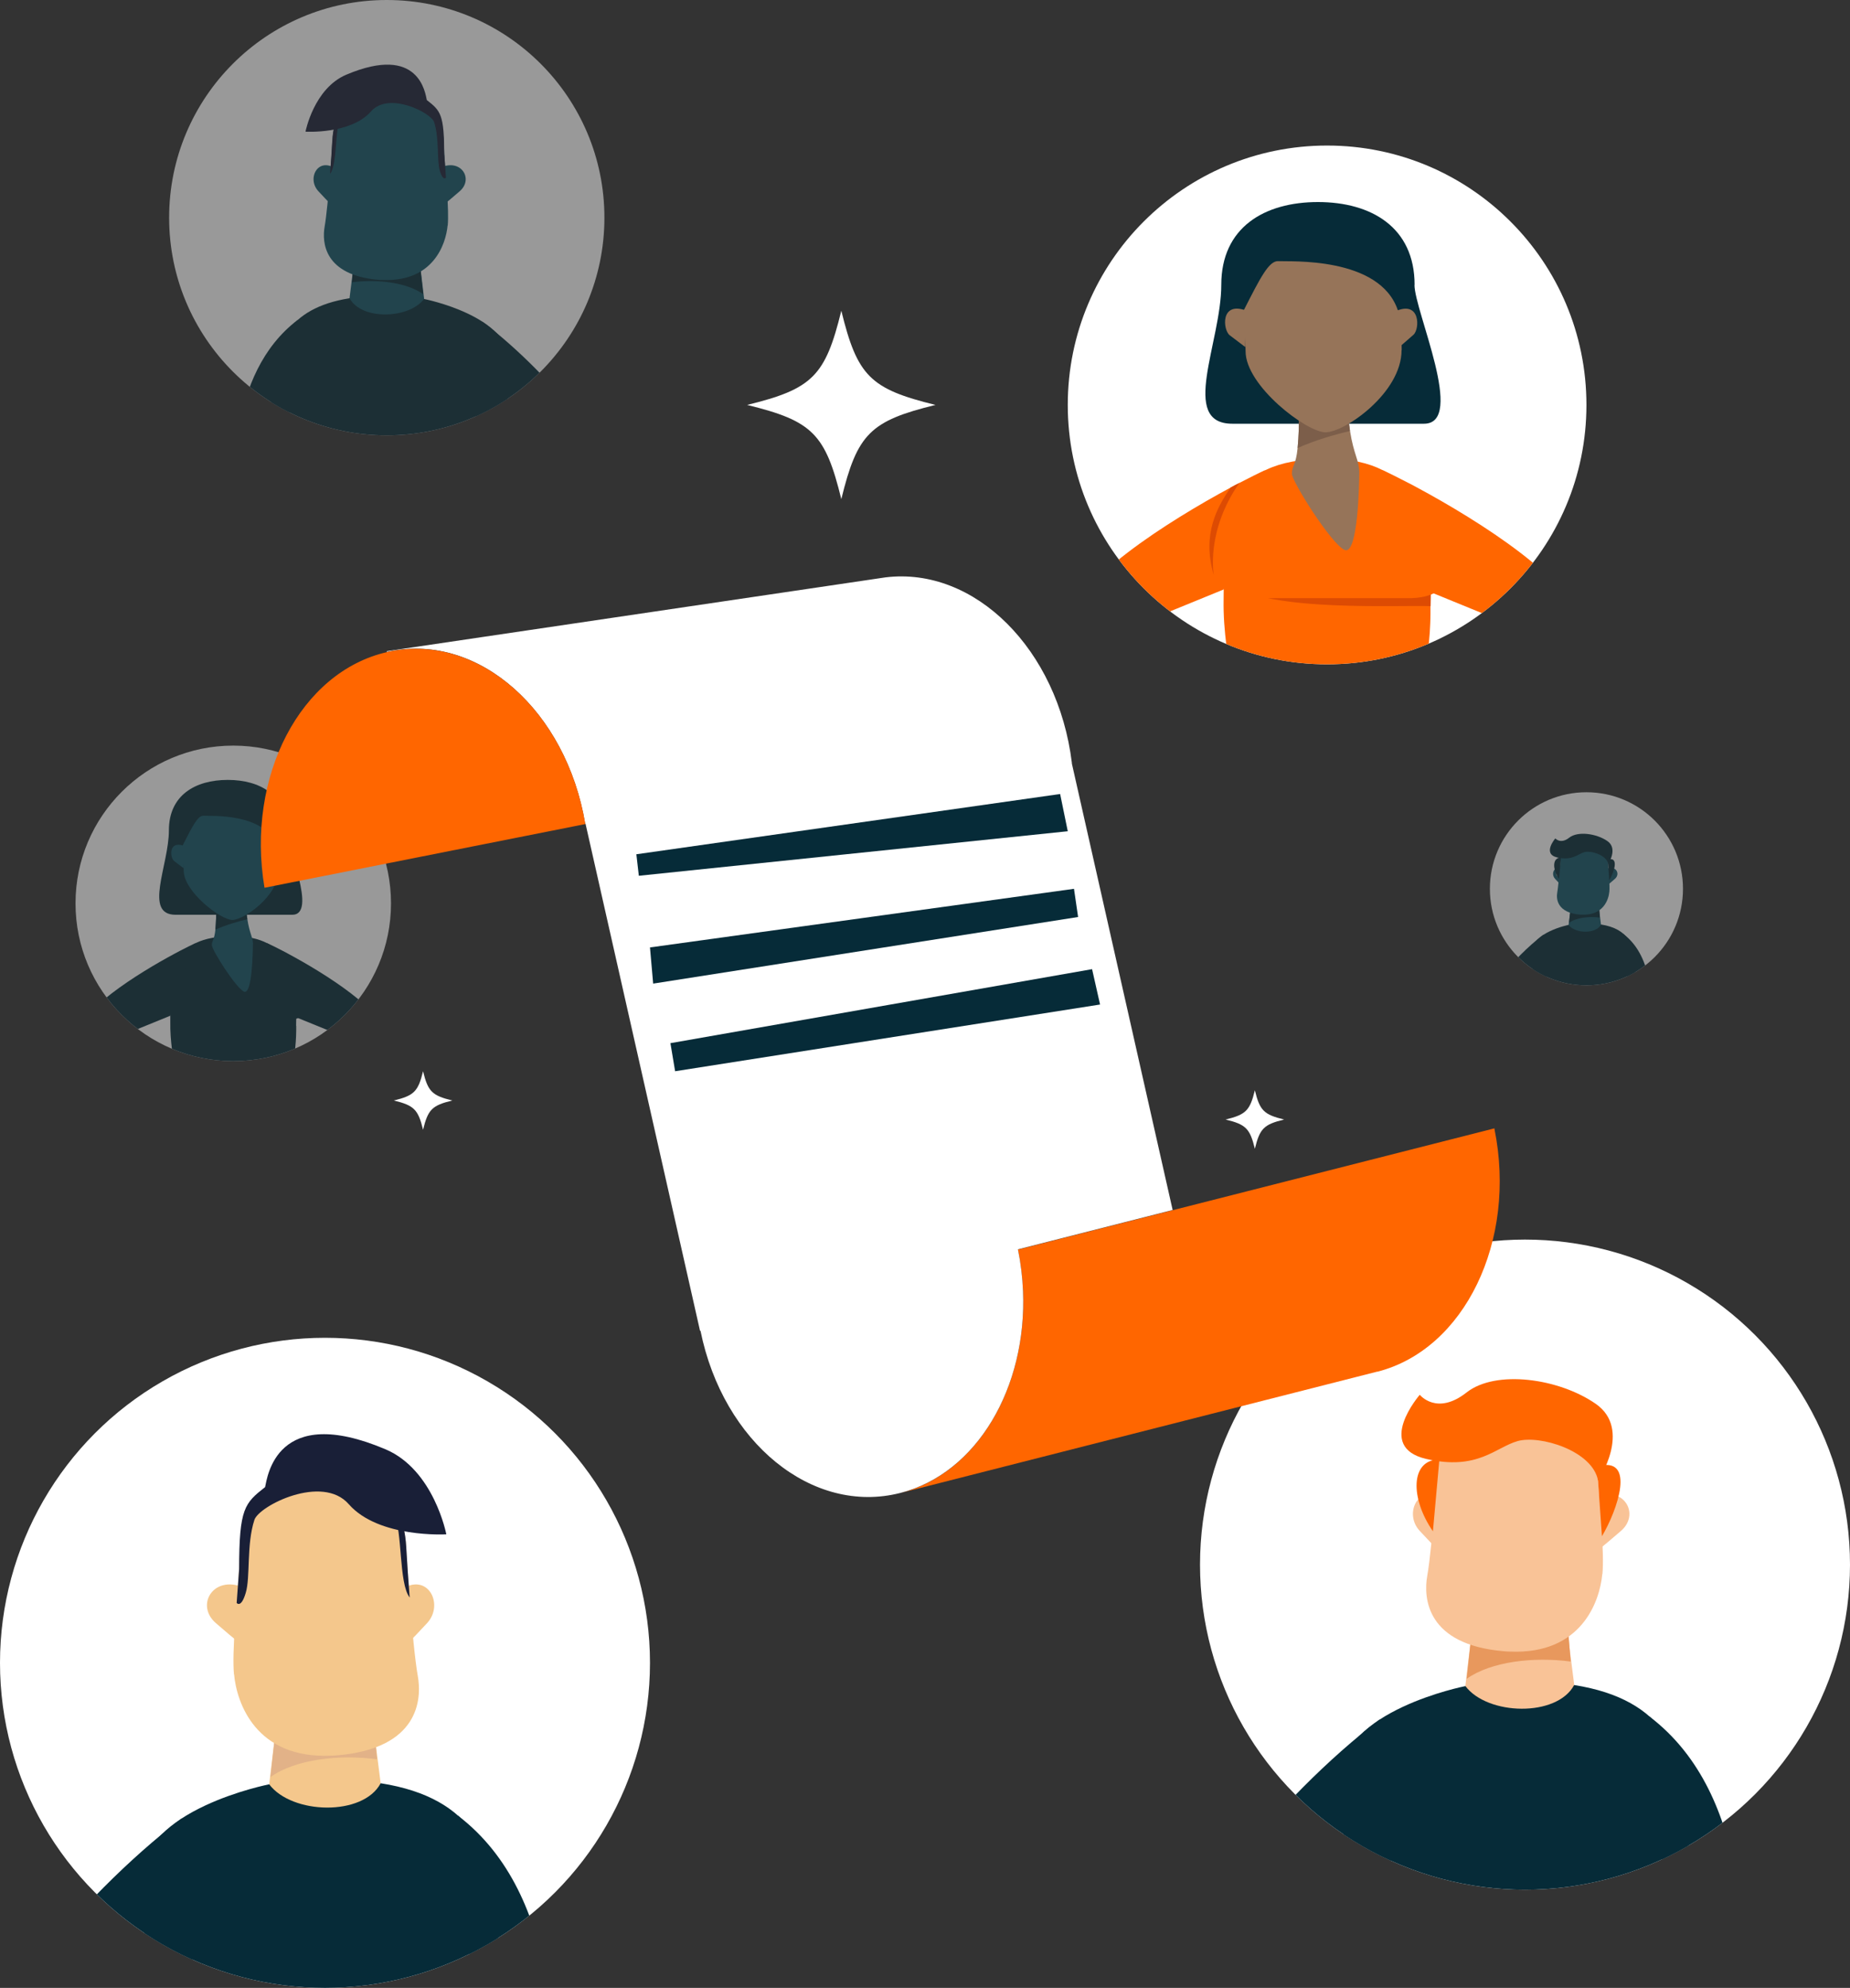 <?xml version="1.0" encoding="UTF-8"?>
<svg xmlns="http://www.w3.org/2000/svg" xmlns:xlink="http://www.w3.org/1999/xlink" id="Layer_2" viewBox="0 0 157.51 169.22">
  <rect x="0" y="0" width="157.51" height="169.22" fill="#333333" stroke="none"/>
  <defs>
    <style>.cls-1{fill:#fff;}.cls-2{opacity:.5;}.cls-3{fill:#f60;}.cls-4{clip-path:url(#clippath-2);}.cls-5{fill:#dd4b03;}.cls-6{fill:#f9c397;}.cls-7{clip-path:url(#clippath-1);}.cls-8{clip-path:url(#clippath-4);}.cls-9{fill:#115668;}.cls-10{clip-path:url(#clippath);}.cls-11{clip-path:url(#clippath-3);}.cls-12{fill:#b8a32f;}.cls-13{fill:#f4c78c;}.cls-14{clip-path:url(#clippath-5);}.cls-15{fill:#7c5e4a;}.cls-16{fill:#967459;}.cls-17{fill:#191f37;}.cls-18{fill:#e2b288;}.cls-19{fill:#062b38;}.cls-20{fill:#e8985d;}</style>
    <clipPath id="clippath">
      <circle class="cls-1" cx="19.86" cy="76.9" r="13.43"></circle>
    </clipPath>
    <clipPath id="clippath-1">
      <circle class="cls-1" cx="129.84" cy="133.19" r="27.67"></circle>
    </clipPath>
    <clipPath id="clippath-2">
      <circle class="cls-1" cx="27.67" cy="141.55" r="27.67"></circle>
    </clipPath>
    <clipPath id="clippath-3">
      <circle class="cls-1" cx="112.99" cy="34.47" r="22.08"></circle>
    </clipPath>
    <clipPath id="clippath-4">
      <circle class="cls-1" cx="32.93" cy="18.53" r="18.53"></circle>
    </clipPath>
    <clipPath id="clippath-5">
      <circle class="cls-1" cx="135.07" cy="75.66" r="8.22"></circle>
    </clipPath>
  </defs>
  <g id="NEW">
    <g class="cls-2">
      <circle class="cls-1" cx="19.86" cy="76.9" r="13.43"></circle>
      <g class="cls-10">
        <path class="cls-19" d="m24.39,70.68c0,1.35,2.67,7.19.49,7.19h-9.93c-2.76,0-.57-4.21-.57-7.19s2.24-4.29,5.01-4.29,5.01,1.31,5.01,4.29Z"></path>
        <path class="cls-1" d="m15.44,91.8c1.63.85,2.96.18,2.82,1.53-.11,1.1-.52,1.78-1.77,1.43s-.84-.86-1.94-1.27l.89-1.69Z"></path>
        <path class="cls-19" d="m10.07,88.27l5.38,3.53-.75,2.07s-8.15-2.95-8.15-5.6c0-2.16,5.15-5.39,8.32-7.09.16-.08.31-.16.45-.24.54-.28,1-.51,1.34-.66l-2.15,6.18-4.44,1.81Z"></path>
        <path class="cls-12" d="m23.95,91.8c-1.63.85-2.96.18-2.82,1.53.11,1.1.52,1.78,1.77,1.43s.84-.86,1.94-1.27l-.89-1.69Z"></path>
        <path class="cls-19" d="m29.32,88.27l-5.38,3.53.75,2.07s8.15-2.95,8.15-5.6c0-2.16-5.15-5.39-8.32-7.09-.16-.08-.31-.16-.45-.24-.54-.28-1-.51-1.34-.66l2.15,6.18,4.44,1.81Z"></path>
        <path class="cls-19" d="m25.22,87.32s0,.06,0,.08c0,.1,0,.2,0,.3,0,.35-.02.68-.04.99-.16,2.25-.76,3.59.04,7.32h-10.72c1.27-3-.07-5.63,0-9.07,0-.25,0-.5,0-.75h0c.01-3.22-.09-6.5,5.35-6.5,4.87,0,5.35,3.53,5.37,6.39,0,.44,0,.86-.01,1.25Z"></path>
        <path class="cls-19" d="m24.6,82.27l-8.31-.26s-2.09,1.65-2.09,2.81h0c0,1.15.94,2.09,2.09,2.09h7.8c1.15,0,2.09-.43,2.09-1.59h0c0-1.15-1.2-2.02-1.59-3.05Z"></path>
        <path class="cls-9" d="m21.53,80.39c0,.6-.06,4.35-.76,4.02s-2.73-3.54-2.73-3.95.21-.43.3-1.33c.05-.57.09-1.33.06-2.29h2.54c0,.48.05.96.12,1.41.19,1.23.48,1.54.48,2.14Z"></path>
        <path class="cls-19" d="m18.34,79.13c.05-.57.09-1.33.06-2.29h2.54c0,.48.05.96.12,1.41-.76.18-1.79.47-2.71.88Z"></path>
        <path class="cls-9" d="m15.64,72c-1.31-.47-1.17,1.02-.82,1.29l.8.61.02-1.9Z"></path>
        <path class="cls-9" d="m23.43,72.04c1.28-.56,1.24.94.91,1.23l-.76.66-.15-1.89Z"></path>
        <path class="cls-9" d="m23.72,74.06c0,2.21-2.95,4.25-3.94,4.25s-4.14-2.41-4.14-4.2c0-.89-.16-.92-.1-2.12.86-1.69,1.31-2.59,1.8-2.55.54.04,5.24-.27,6.19,2.56.13,1.17.19,1.07.19,2.06Z"></path>
        <path d="m15.54,72s.03,0,0,0h0Z"></path>
      </g>
    </g>
    <circle class="cls-1" cx="129.84" cy="133.19" r="27.67"></circle>
    <g class="cls-7">
      <g id="Casual_Man_1">
        <path class="cls-19" d="m148.39,170.8c0,4.13-.67,17.97-.67,17.97h-5.2s-.49-24.11-.49-24.11l-1.58-18.53c8.9,6.77,7.94,20.55,7.94,24.68Z"></path>
        <path class="cls-19" d="m124.76,143.53l9.27-.09c7.8,1.23,9.62,5.95,9.75,11.87.15,6.93-3.19,18.06-3.19,26.52h-23.65c0-9.9-2.85-24.47-2.87-30.34-.02-5.87,10.69-7.96,10.69-7.96Z"></path>
        <path class="cls-19" d="m117.48,146.36c-8.9,6.77-17.61,18.09-17.61,22.22,0,4.13,17.22,16.82,17.22,16.82l2.48-3.57-12.06-14.37,11.03-7.09-1.07-14Z"></path>
        <path class="cls-6" d="m125.28,139.13l.36-3.33h7.61s.28,3.33.28,3.33l.1,1.14.4,3.16c-1.47,2.77-7.4,2.6-9.27.09l.52-4.39Z"></path>
        <path class="cls-20" d="m133.73,141.44c-3.14-.42-6.77-.01-8.86,1.47l.41-3.78c1.65,0,4.88-.02,8.26,0l.19,2.31Z"></path>
        <path class="cls-6" d="m123.19,127.76c-2.27-1.78-3.77.98-2.32,2.55,1.45,1.57,1.85,1.9,1.85,1.9l.48-4.45Z"></path>
        <ellipse class="cls-6" cx="121.54" cy="128.84" rx=".39" ry=".66" transform="translate(-17.5 19.12) rotate(-8.39)"></ellipse>
        <path class="cls-6" d="m135.13,127.76c2.82-1.78,4.69.98,2.89,2.55-1.81,1.57-2.3,1.9-2.3,1.9l-.59-4.45Z"></path>
        <path class="cls-6" d="m136.42,133.99c-.21,2.31-1.76,6.87-7.87,6.6-.08,0-.17,0-.26-.01-.09,0-.18-.01-.27-.02-6.55-.56-6.85-4.5-6.5-6.44.22-1.21.47-3.91.67-6.36h0c.12-1.47.21-2.85.25-3.75.05-1.01.16-2.13.67-3.09.14-.26.31-.51.51-.75.84-.96,2.3-1.63,4.85-1.63,3.62,0,5.74,1.34,6.75,2.92.51.79.74,1.65.74,2.43,0,.43.02.97.06,1.58.04.74.11,1.58.18,2.45l.02.3c.05.62.1,1.26.14,1.88h0c.1,1.53.16,2.96.07,3.91Z"></path>
        <path class="cls-3" d="m121.42,124.19c4.39,1.02,5.91-.99,7.8-1.52,1.88-.53,6.38.82,6.84,3.37,0,0,2.94-4.36-.2-6.54-3.14-2.18-8.51-2.92-10.99-.97-2.55,2.01-3.99.2-3.99.2,0,0-3.85,4.43.54,5.46Z"></path>
        <path class="cls-3" d="m135.97,124.83c3.4-.96,1.71,3.79.42,5.94l-.42-5.94Z"></path>
        <path class="cls-3" d="m122.55,124.24c-2.49,0-2.49,3.31-.55,6.11l.55-6.11Z"></path>
      </g>
    </g>
    <path class="cls-3" d="m117.26,116.76l-40.62,10.34c6.54-1.66,10.8-8.99,10.46-17.19-.05-1.16-.19-2.35-.43-3.54l13.17-3.35,27.4-6.97v.06c1.93,9.52-2.54,18.77-9.98,20.66Z"></path>
    <path class="cls-1" d="m86.67,106.36c.24,1.19.38,2.37.43,3.54.34,8.21-3.92,15.53-10.46,17.19-7.46,1.9-15.07-4.28-17-13.81h-.04s-9.75-43.17-9.75-43.17h-.03c-1.62-9.61-9.03-16.18-16.57-14.68-.1.02-.21.04-.31.07v-.07s42.44-6.28,42.44-6.28c7.6-.94,14.7,6.13,15.88,15.79v.06s8.58,38,8.58,38l-13.17,3.35Z"></path>
    <path class="cls-3" d="m49.83,70.12v.03s-27.31,5.42-27.31,5.42c-1.59-9.49,3.07-18.38,10.43-20.06.1-.03.21-.05.31-.07,7.54-1.5,14.95,5.07,16.57,14.68Z"></path>
    <polygon class="cls-19" points="54.18 72.72 54.39 74.55 90.91 70.76 90.26 67.59 54.18 72.72"></polygon>
    <polygon class="cls-19" points="91.44 75.66 91.79 78.06 55.61 83.73 55.34 80.65 91.44 75.66"></polygon>
    <polygon class="cls-19" points="57.08 88.8 57.48 91.19 93.66 85.51 92.98 82.5 57.08 88.8"></polygon>
    <path class="cls-1" d="m63.61,34.47c5.56,1.36,6.66,2.46,8.02,8.02,1.36-5.56,2.46-6.66,8.02-8.02-5.56-1.36-6.66-2.46-8.02-8.02-1.36,5.56-2.46,6.66-8.02,8.02Z"></path>
    <path class="cls-1" d="m33.53,93.68c1.72.42,2.07.76,2.49,2.49.42-1.72.76-2.07,2.49-2.49-1.72-.42-2.07-.76-2.49-2.49-.42,1.72-.76,2.07-2.49,2.49Z"></path>
    <path class="cls-1" d="m104.35,95.3c1.72.42,2.07.76,2.49,2.49.42-1.72.76-2.07,2.49-2.49-1.72-.42-2.07-.76-2.49-2.49-.42,1.72-.76,2.07-2.49,2.49Z"></path>
    <circle class="cls-1" cx="27.67" cy="141.55" r="27.67"></circle>
    <g class="cls-4">
      <path class="cls-19" d="m47.09,179.78c0,4.22-.69,18.37-.69,18.37h-5.32s-.5-24.66-.5-24.66l-1.61-18.95c9.1,6.92,8.12,21.01,8.12,25.24Z"></path>
      <path class="cls-19" d="m22.93,151.89l9.49-.09c7.98,1.26,9.84,6.09,9.97,12.14.15,7.09-3.26,18.47-3.26,27.12H14.93c0-10.12-2.91-25.02-2.94-31.03-.02-6.01,10.93-8.14,10.93-8.14Z"></path>
      <path class="cls-19" d="m15.48,154.79c-9.1,6.92-18.01,18.5-18.01,22.72s17.61,17.2,17.61,17.2l2.54-3.65-12.33-14.7,11.28-7.25-1.09-14.32Z"></path>
      <path class="cls-13" d="m23.46,147.4l.37-3.41h7.79s.28,3.41.28,3.41l.1,1.17.41,3.23c-1.5,2.83-7.56,2.66-9.49.09l.53-4.49Z"></path>
      <path class="cls-18" d="m32.1,149.76c-3.22-.43-6.93-.01-9.07,1.51l.42-3.87c1.68,0,4.99-.02,8.44,0l.2,2.36Z"></path>
      <path class="cls-13" d="m33.93,135.48c2.38-1.87,3.96,1.03,2.44,2.68-1.52,1.65-1.94,1.99-1.94,1.99l-.5-4.67Z"></path>
      <path class="cls-13" d="m21.4,135.48c-2.96-1.87-4.93,1.03-3.03,2.68,1.89,1.65,2.41,1.99,2.41,1.99l.62-4.67Z"></path>
      <path class="cls-13" d="m19.93,142.53c.22,2.42,1.85,7.21,8.26,6.92.09,0,.18,0,.27-.01.09,0,.19-.01.29-.02,6.88-.59,7.19-4.72,6.82-6.76-.23-1.27-.5-4.11-.7-6.67h0c-.12-1.55-.22-2.99-.27-3.94-.05-1.05-.17-2.23-.71-3.24-.75-1.41-2.3-2.5-5.62-2.5-5.7,0-7.85,3.16-7.85,5.6,0,1.47-.26,4.11-.42,6.52,0,0,0,0,0,0-.11,1.6-.17,3.11-.08,4.1Z"></path>
      <path class="cls-17" d="m33.56,128.98c.71,1.26.38,5.81,1.32,7.01h0c-.12-1.55-.22-2.99-.27-3.94-.05-1.05-.17-2.23-.71-3.24l-.34.18Z"></path>
      <path class="cls-17" d="m20.36,133.57c0-5.18.47-5.61,2.21-6.98.19-.82.92-7.17,10.25-3.22,4.13,1.75,5.18,7.24,5.18,7.24,0,0-5.77.34-8.31-2.57-2.26-2.58-7.64.14-8.03,1.34-.69,2.11-.33,4.88-.74,6.22-.4,1.34-.77.85-.77.85l.21-2.89Z"></path>
    </g>
    <circle class="cls-1" cx="112.99" cy="34.47" r="22.08"></circle>
    <g class="cls-11">
      <path class="cls-19" d="m120.43,24.25c0,2.22,4.4,11.82.81,11.82h-16.32c-4.54,0-.94-6.92-.94-11.82s3.68-7.05,8.23-7.05,8.23,2.16,8.23,7.05Z"></path>
      <path class="cls-1" d="m105.73,58.97c2.68,1.4,4.86.3,4.63,2.51-.19,1.8-.86,2.92-2.91,2.36-2.05-.57-1.39-1.41-3.18-2.08l1.46-2.78Z"></path>
      <path class="cls-3" d="m96.89,53.16l8.84,5.81-1.23,3.4s-13.4-4.85-13.4-9.21c0-3.54,8.47-8.86,13.68-11.66.25-.14.5-.27.74-.39.89-.46,1.64-.84,2.2-1.09l-3.54,10.16-7.29,2.98Z"></path>
      <path class="cls-12" d="m119.7,58.97c-2.68,1.4-4.86.3-4.63,2.51.19,1.8.86,2.92,2.91,2.36s1.39-1.41,3.18-2.08l-1.46-2.78Z"></path>
      <path class="cls-3" d="m128.54,53.16l-8.84,5.81,1.23,3.4s13.4-4.85,13.4-9.21c0-3.54-8.47-8.86-13.68-11.66-.25-.14-.5-.27-.74-.39-.89-.46-1.64-.84-2.2-1.09l3.54,10.16,7.29,2.98Z"></path>
      <path class="cls-3" d="m121.79,51.6s0,.09,0,.14c0,.17,0,.33,0,.5,0,.58-.03,1.11-.06,1.62-.27,3.7-1.24,5.9.06,12.03h-17.61c2.09-4.93-.12-9.25,0-14.91,0-.41.01-.82.01-1.24h0c.02-5.3-.15-10.69,8.79-10.69,8.01,0,8.8,5.8,8.83,10.5,0,.72,0,1.41-.02,2.05Z"></path>
      <path class="cls-5" d="m121.81,49.54l-17.01.18c3.17,2.4,14.44,1.77,17,1.88,0-.64.02-1.33.02-2.05Z"></path>
      <path class="cls-3" d="m120.78,43.29l-13.65-.43s-3.44,2.72-3.44,4.62h0c0,1.9,1.54,3.44,3.44,3.44h12.82c1.9,0,3.44-.71,3.44-2.61h0c0-1.9-1.98-3.31-2.61-5.01Z"></path>
      <path class="cls-16" d="m115.73,40.2c0,.99-.11,7.14-1.26,6.61-1.15-.53-4.48-5.83-4.48-6.49s.35-.71.49-2.19c.09-.94.15-2.19.1-3.76h4.17c0,.79.08,1.58.19,2.31.32,2.03.79,2.53.79,3.52Z"></path>
      <path class="cls-15" d="m110.48,38.14c.09-.94.15-2.19.1-3.76h4.17c0,.79.08,1.58.19,2.31-1.25.29-2.95.77-4.46,1.45Z"></path>
      <path class="cls-16" d="m106.05,26.42c-2.16-.77-1.93,1.68-1.35,2.12l1.32,1,.03-3.12Z"></path>
      <path class="cls-16" d="m118.85,26.48c2.1-.92,2.04,1.54,1.49,2.02s-1.25,1.09-1.25,1.09l-.25-3.11Z"></path>
      <path class="cls-16" d="m119.33,29.81c0,3.64-4.84,6.99-6.47,6.99s-6.81-3.96-6.81-6.89c0-1.47-.27-1.52-.16-3.49,1.41-2.77,2.15-4.25,2.96-4.19.89.06,8.62-.44,10.17,4.2.21,1.92.32,1.75.32,3.38Z"></path>
      <path d="m105.89,26.41c-.05,0,.05,0,0,0h0Z"></path>
      <path class="cls-5" d="m103.34,48.95c-1.02-3.46.28-5.77,1.44-7.45.25-.14.5-.27.74-.39-2.83,4.05-2.2,7.71-2.18,7.84Z"></path>
    </g>
    <g class="cls-2">
      <circle class="cls-1" cx="32.93" cy="18.53" r="18.53"></circle>
      <g class="cls-8">
        <path class="cls-19" d="m19.92,44.13c0,2.83.46,12.3.46,12.3h3.56l.33-16.51,1.08-12.69c-6.1,4.63-5.44,14.07-5.44,16.9Z"></path>
        <path class="cls-19" d="m36.1,25.45l-6.35-.06c-5.34.85-6.59,4.08-6.67,8.13-.1,4.75,2.18,12.37,2.18,18.16h16.19c0-6.78,1.95-16.76,1.97-20.78.02-4.02-7.32-5.45-7.32-5.45Z"></path>
        <path class="cls-19" d="m41.09,27.4c6.1,4.63,12.06,12.39,12.06,15.21s-11.79,11.52-11.79,11.52l-1.7-2.45,8.26-9.84-7.55-4.86.73-9.59Z"></path>
        <path class="cls-9" d="m35.75,22.44l-.25-2.28h-5.21l-.19,2.28-.07.78-.27,2.16c1,1.9,5.07,1.78,6.35.06l-.36-3.01Z"></path>
        <path class="cls-19" d="m29.96,24.03c2.15-.28,4.64,0,6.07,1.01l-.28-2.59c-1.13,0-3.34-.01-5.65,0l-.13,1.58Z"></path>
        <path class="cls-9" d="m28.73,14.47c-1.6-1.25-2.65.69-1.63,1.8s1.3,1.33,1.3,1.33l.33-3.13Z"></path>
        <path class="cls-9" d="m37.12,14.47c1.98-1.25,3.3.69,2.03,1.8s-1.62,1.33-1.62,1.33l-.42-3.13Z"></path>
        <path class="cls-9" d="m38.11,19.19c-.15,1.62-1.24,4.82-5.53,4.64-.06,0-.12,0-.18,0-.06,0-.13,0-.19-.01-4.6-.4-4.81-3.16-4.57-4.53.15-.85.33-2.75.47-4.47h0c.08-1.04.15-2,.18-2.64.04-.71.12-1.49.47-2.17.5-.94,1.54-1.67,3.77-1.67,3.82,0,5.26,2.12,5.26,3.75,0,.98.17,2.75.28,4.36,0,0,0,0,0,0,.07,1.07.11,2.08.05,2.75Z"></path>
        <path class="cls-17" d="m28.98,10.11c-.48.85-.25,3.89-.88,4.69h0c.08-1.04.15-2,.18-2.64.04-.71.12-1.49.47-2.17l.23.12Z"></path>
        <path class="cls-17" d="m37.82,13.19c0-3.47-.31-3.76-1.48-4.67-.13-.55-.62-4.8-6.86-2.16-2.76,1.17-3.47,4.85-3.47,4.85,0,0,3.87.23,5.57-1.72,1.51-1.73,5.11.1,5.38.9.46,1.42.22,3.27.49,4.16.27.9.52.57.52.57l-.14-1.93Z"></path>
      </g>
    </g>
    <g class="cls-2">
      <circle class="cls-1" cx="135.07" cy="75.66" r="8.22"></circle>
      <g class="cls-14">
        <g id="Casual_Man_1-2">
          <path class="cls-19" d="m140.58,86.83c0,1.23-.2,5.34-.2,5.34h-1.55s-.14-7.16-.14-7.16l-.47-5.5c2.65,2.01,2.36,6.1,2.36,7.33Z"></path>
          <path class="cls-19" d="m133.56,78.73l2.76-.03c2.32.37,2.86,1.77,2.9,3.53.04,2.06-.95,5.36-.95,7.88h-7.03c0-2.94-.85-7.27-.85-9.01s3.17-2.37,3.17-2.37Z"></path>
          <path class="cls-19" d="m131.4,79.57c-2.65,2.01-5.23,5.37-5.23,6.6,0,1.23,5.12,5,5.12,5l.74-1.06-3.58-4.27,3.28-2.11-.32-4.16Z"></path>
          <path class="cls-9" d="m133.71,77.43l.11-.99h2.26l.08.99.03.34.12.94c-.44.82-2.2.77-2.76.03l.16-1.3Z"></path>
          <path class="cls-19" d="m136.22,78.11c-.93-.12-2.01,0-2.63.44l.12-1.12c.49,0,1.45,0,2.45,0l.06.69Z"></path>
          <path class="cls-9" d="m133.09,74.05c-.67-.53-1.12.29-.69.76s.55.56.55.56l.14-1.32Z"></path>
          <ellipse class="cls-6" cx="132.6" cy="74.37" rx=".11" ry=".2" transform="translate(-9.43 20.15) rotate(-8.39)"></ellipse>
          <path class="cls-9" d="m136.64,74.05c.84-.53,1.39.29.86.76s-.68.56-.68.56l-.18-1.32Z"></path>
          <path class="cls-9" d="m137.02,75.9c-.06.69-.52,2.04-2.34,1.96-.03,0-.05,0-.08,0-.03,0-.05,0-.08,0-1.95-.17-2.04-1.34-1.93-1.91.06-.36.14-1.16.2-1.89h0c.03-.44.06-.85.08-1.12.02-.3.05-.63.2-.92.04-.08.09-.15.15-.22.25-.29.68-.49,1.44-.49,1.07,0,1.7.4,2,.87.15.24.22.49.22.72,0,.13,0,.29.02.47.01.22.03.47.05.73v.09c.02.19.03.37.05.56h0c.03.45.05.88.02,1.16Z"></path>
          <path class="cls-19" d="m132.57,72.99c1.3.3,1.76-.29,2.32-.45s1.9.25,2.03,1c0,0,.87-1.29-.06-1.94-.93-.65-2.53-.87-3.26-.29s-1.18.06-1.18.06c0,0-1.14,1.32.16,1.62Z"></path>
          <path class="cls-19" d="m136.89,73.17c1.01-.28.51,1.13.12,1.77l-.12-1.77Z"></path>
          <path class="cls-19" d="m132.9,73c-.74,0-.74.98-.16,1.82l.16-1.82Z"></path>
        </g>
      </g>
    </g>
  </g>
</svg>
